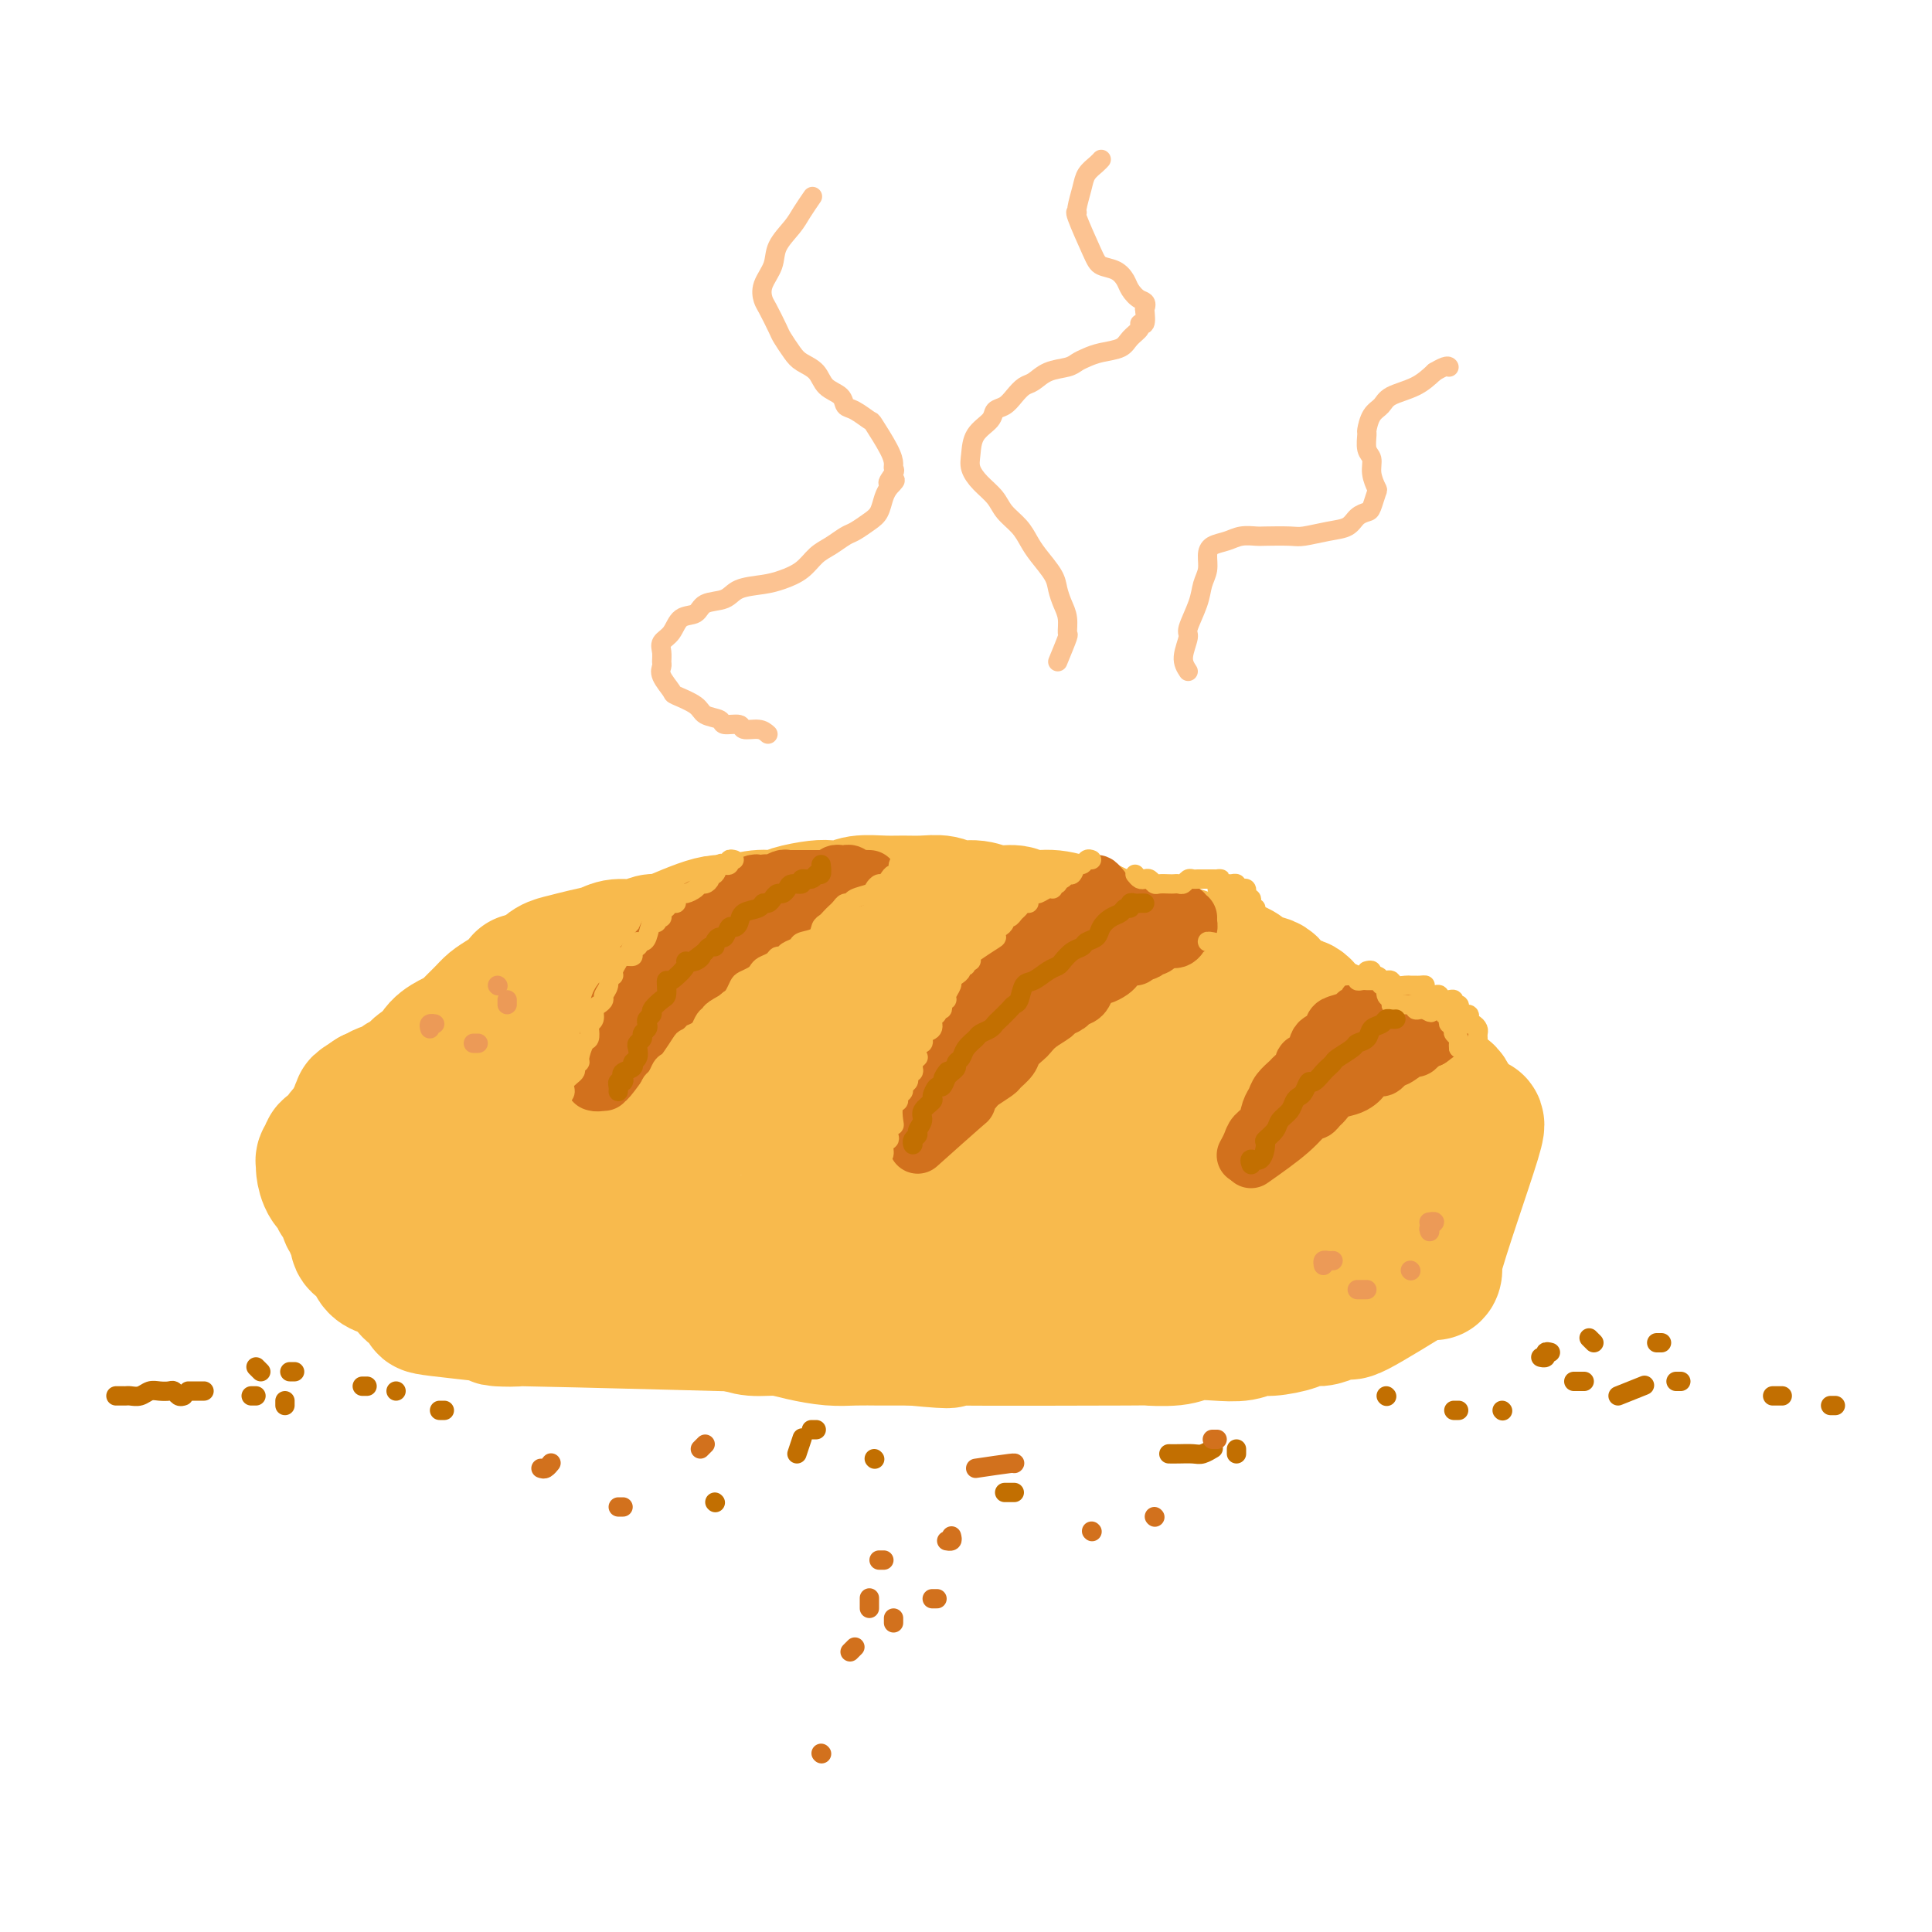 <svg viewBox='0 0 400 400' version='1.1' xmlns='http://www.w3.org/2000/svg' xmlns:xlink='http://www.w3.org/1999/xlink'><g fill='none' stroke='rgb(248,186,77)' stroke-width='28' stroke-linecap='round' stroke-linejoin='round'><path d='M300,228c0.082,-0.301 0.164,-0.602 0,-1c-0.164,-0.398 -0.573,-0.894 -1,-1c-0.427,-0.106 -0.874,0.179 -1,0c-0.126,-0.179 0.067,-0.821 0,-1c-0.067,-0.179 -0.393,0.106 -1,0c-0.607,-0.106 -1.496,-0.603 -2,-1c-0.504,-0.397 -0.625,-0.696 -1,-1c-0.375,-0.304 -1.006,-0.614 -2,-1c-0.994,-0.386 -2.351,-0.848 -3,-1c-0.649,-0.152 -0.589,0.006 -1,0c-0.411,-0.006 -1.292,-0.176 -2,-1c-0.708,-0.824 -1.244,-2.303 -2,-3c-0.756,-0.697 -1.733,-0.611 -3,-1c-1.267,-0.389 -2.822,-1.254 -4,-2c-1.178,-0.746 -1.977,-1.374 -3,-2c-1.023,-0.626 -2.269,-1.252 -3,-2c-0.731,-0.748 -0.948,-1.619 -2,-2c-1.052,-0.381 -2.940,-0.273 -4,-1c-1.060,-0.727 -1.292,-2.289 -2,-3c-0.708,-0.711 -1.894,-0.572 -3,-1c-1.106,-0.428 -2.134,-1.424 -3,-2c-0.866,-0.576 -1.572,-0.732 -3,-1c-1.428,-0.268 -3.579,-0.649 -5,-1c-1.421,-0.351 -2.113,-0.673 -3,-1c-0.887,-0.327 -1.968,-0.661 -3,-1c-1.032,-0.339 -2.014,-0.685 -3,-1c-0.986,-0.315 -1.976,-0.600 -3,-1c-1.024,-0.400 -2.083,-0.915 -3,-1c-0.917,-0.085 -1.690,0.262 -3,0c-1.310,-0.262 -3.155,-1.131 -5,-2'/><path d='M226,192c-5.531,-1.553 -3.858,-0.937 -4,-1c-0.142,-0.063 -2.098,-0.806 -4,-1c-1.902,-0.194 -3.748,0.159 -5,0c-1.252,-0.159 -1.909,-0.831 -3,-1c-1.091,-0.169 -2.616,0.165 -4,0c-1.384,-0.165 -2.628,-0.829 -4,-1c-1.372,-0.171 -2.872,0.151 -4,0c-1.128,-0.151 -1.884,-0.773 -3,-1c-1.116,-0.227 -2.591,-0.057 -4,0c-1.409,0.057 -2.751,0.001 -4,0c-1.249,-0.001 -2.404,0.051 -4,0c-1.596,-0.051 -3.631,-0.207 -5,0c-1.369,0.207 -2.070,0.778 -3,1c-0.930,0.222 -2.088,0.097 -3,0c-0.912,-0.097 -1.578,-0.166 -3,0c-1.422,0.166 -3.601,0.566 -5,1c-1.399,0.434 -2.018,0.903 -3,1c-0.982,0.097 -2.328,-0.178 -4,0c-1.672,0.178 -3.669,0.808 -5,1c-1.331,0.192 -1.994,-0.055 -3,0c-1.006,0.055 -2.354,0.411 -4,1c-1.646,0.589 -3.589,1.411 -5,2c-1.411,0.589 -2.292,0.945 -3,1c-0.708,0.055 -1.245,-0.193 -2,0c-0.755,0.193 -1.728,0.825 -3,1c-1.272,0.175 -2.844,-0.109 -4,0c-1.156,0.109 -1.895,0.609 -3,1c-1.105,0.391 -2.574,0.672 -4,1c-1.426,0.328 -2.807,0.704 -4,1c-1.193,0.296 -2.198,0.513 -3,1c-0.802,0.487 -1.401,1.243 -2,2'/><path d='M112,202c-6.204,1.773 -3.214,0.706 -3,1c0.214,0.294 -2.348,1.949 -4,3c-1.652,1.051 -2.395,1.500 -3,2c-0.605,0.500 -1.072,1.053 -2,2c-0.928,0.947 -2.317,2.288 -3,3c-0.683,0.712 -0.659,0.796 -1,1c-0.341,0.204 -1.046,0.530 -2,1c-0.954,0.470 -2.158,1.085 -3,2c-0.842,0.915 -1.323,2.130 -2,3c-0.677,0.870 -1.551,1.396 -2,2c-0.449,0.604 -0.475,1.286 -1,2c-0.525,0.714 -1.550,1.460 -2,2c-0.450,0.540 -0.325,0.875 -1,2c-0.675,1.125 -2.149,3.040 -3,4c-0.851,0.960 -1.078,0.964 -2,2c-0.922,1.036 -2.538,3.103 -3,4c-0.462,0.897 0.230,0.625 0,1c-0.230,0.375 -1.382,1.396 -2,2c-0.618,0.604 -0.701,0.791 -1,1c-0.299,0.209 -0.813,0.438 -1,1c-0.187,0.562 -0.048,1.455 0,2c0.048,0.545 0.006,0.740 0,1c-0.006,0.260 0.025,0.584 0,1c-0.025,0.416 -0.105,0.923 0,1c0.105,0.077 0.396,-0.278 1,0c0.604,0.278 1.523,1.188 2,2c0.477,0.812 0.513,1.526 1,2c0.487,0.474 1.425,0.707 2,1c0.575,0.293 0.788,0.647 1,1'/><path d='M78,254c1.462,1.821 1.616,0.874 2,1c0.384,0.126 0.997,1.326 2,2c1.003,0.674 2.396,0.823 3,1c0.604,0.177 0.418,0.384 1,1c0.582,0.616 1.933,1.642 3,2c1.067,0.358 1.849,0.047 2,0c0.151,-0.047 -0.328,0.169 3,1c3.328,0.831 10.465,2.277 14,3c3.535,0.723 3.469,0.723 4,1c0.531,0.277 1.659,0.829 3,1c1.341,0.171 2.897,-0.041 4,0c1.103,0.041 1.754,0.336 3,1c1.246,0.664 3.086,1.698 4,2c0.914,0.302 0.900,-0.126 2,0c1.100,0.126 3.312,0.807 5,1c1.688,0.193 2.852,-0.102 4,0c1.148,0.102 2.281,0.601 4,1c1.719,0.399 4.026,0.698 6,1c1.974,0.302 3.616,0.606 5,1c1.384,0.394 2.511,0.876 4,1c1.489,0.124 3.340,-0.110 5,0c1.660,0.110 3.129,0.565 5,1c1.871,0.435 4.145,0.848 6,1c1.855,0.152 3.291,0.041 5,0c1.709,-0.041 3.691,-0.011 5,0c1.309,0.011 1.945,0.003 3,0c1.055,-0.003 2.527,-0.002 4,0'/><path d='M189,277c11.055,1.083 7.192,0.291 4,0c-3.192,-0.291 -5.713,-0.082 3,0c8.713,0.082 28.661,0.036 37,0c8.339,-0.036 5.070,-0.061 5,0c-0.070,0.061 3.059,0.209 5,0c1.941,-0.209 2.695,-0.773 4,-1c1.305,-0.227 3.162,-0.116 5,0c1.838,0.116 3.657,0.237 5,0c1.343,-0.237 2.211,-0.834 3,-1c0.789,-0.166 1.498,0.097 3,0c1.502,-0.097 3.798,-0.553 5,-1c1.202,-0.447 1.309,-0.884 2,-1c0.691,-0.116 1.964,0.088 3,0c1.036,-0.088 1.834,-0.467 3,-1c1.166,-0.533 2.698,-1.220 3,-1c0.302,0.220 -0.628,1.349 2,0c2.628,-1.349 8.814,-5.174 15,-9'/><path d='M296,262c2.362,-0.127 -0.232,4.054 1,-1c1.232,-5.054 6.289,-19.343 8,-25c1.711,-5.657 0.077,-2.680 -1,-2c-1.077,0.680 -1.598,-0.935 -2,-2c-0.402,-1.065 -0.685,-1.580 -1,-2c-0.315,-0.420 -0.662,-0.743 -1,-1c-0.338,-0.257 -0.668,-0.446 -1,-1c-0.332,-0.554 -0.666,-1.472 -1,-2c-0.334,-0.528 -0.667,-0.667 -1,-1c-0.333,-0.333 -0.667,-0.859 -1,-1c-0.333,-0.141 -0.667,0.103 -1,0c-0.333,-0.103 -0.667,-0.551 -1,-1'/><path d='M294,223c-1.655,-2.255 -0.291,-1.391 0,-1c0.291,0.391 -0.489,0.311 -1,0c-0.511,-0.311 -0.752,-0.852 -1,-1c-0.248,-0.148 -0.503,0.097 -1,0c-0.497,-0.097 -1.236,-0.535 -2,-1c-0.764,-0.465 -1.554,-0.955 -2,-1c-0.446,-0.045 -0.547,0.357 -1,0c-0.453,-0.357 -1.258,-1.472 -2,-2c-0.742,-0.528 -1.420,-0.470 -2,-1c-0.580,-0.530 -1.061,-1.648 -2,-2c-0.939,-0.352 -2.335,0.060 -3,0c-0.665,-0.060 -0.600,-0.594 -1,-1c-0.400,-0.406 -1.267,-0.686 -2,-1c-0.733,-0.314 -1.333,-0.662 -2,-1c-0.667,-0.338 -1.400,-0.667 -2,-1c-0.600,-0.333 -1.067,-0.670 -2,-1c-0.933,-0.330 -2.333,-0.651 -3,-1c-0.667,-0.349 -0.602,-0.724 -1,-1c-0.398,-0.276 -1.260,-0.451 -2,-1c-0.740,-0.549 -1.357,-1.471 -2,-2c-0.643,-0.529 -1.313,-0.666 -2,-1c-0.687,-0.334 -1.392,-0.864 -2,-1c-0.608,-0.136 -1.118,0.122 -2,0c-0.882,-0.122 -2.134,-0.624 -3,-1c-0.866,-0.376 -1.344,-0.626 -2,-1c-0.656,-0.374 -1.488,-0.871 -2,-1c-0.512,-0.129 -0.704,0.110 -2,0c-1.296,-0.110 -3.695,-0.568 -5,-1c-1.305,-0.432 -1.516,-0.838 -2,-1c-0.484,-0.162 -1.242,-0.081 -2,0'/><path d='M236,197c-3.706,-0.958 -2.970,-0.853 -3,-1c-0.030,-0.147 -0.825,-0.547 -2,-1c-1.175,-0.453 -2.730,-0.958 -4,-1c-1.270,-0.042 -2.256,0.381 -3,0c-0.744,-0.381 -1.247,-1.566 -2,-2c-0.753,-0.434 -1.754,-0.116 -3,0c-1.246,0.116 -2.735,0.031 -4,0c-1.265,-0.031 -2.306,-0.008 -3,0c-0.694,0.008 -1.043,0.002 -2,0c-0.957,-0.002 -2.524,-0.001 -4,0c-1.476,0.001 -2.863,0.001 -4,0c-1.137,-0.001 -2.026,-0.002 -3,0c-0.974,0.002 -2.033,0.008 -3,0c-0.967,-0.008 -1.843,-0.030 -3,0c-1.157,0.030 -2.595,0.113 -4,0c-1.405,-0.113 -2.775,-0.422 -4,0c-1.225,0.422 -2.303,1.576 -3,2c-0.697,0.424 -1.013,0.117 -2,0c-0.987,-0.117 -2.644,-0.046 -4,0c-1.356,0.046 -2.412,0.065 -3,0c-0.588,-0.065 -0.709,-0.215 -2,0c-1.291,0.215 -3.751,0.793 -5,1c-1.249,0.207 -1.286,0.042 -2,0c-0.714,-0.042 -2.105,0.040 -3,0c-0.895,-0.040 -1.295,-0.203 -2,0c-0.705,0.203 -1.716,0.772 -3,1c-1.284,0.228 -2.841,0.113 -4,0c-1.159,-0.113 -1.919,-0.226 -3,0c-1.081,0.226 -2.483,0.792 -3,1c-0.517,0.208 -0.148,0.060 -1,0c-0.852,-0.060 -2.926,-0.030 -5,0'/><path d='M140,197c-13.983,1.222 -7.941,1.777 -6,2c1.941,0.223 -0.218,0.115 -1,0c-0.782,-0.115 -0.187,-0.238 -1,0c-0.813,0.238 -3.036,0.838 -4,1c-0.964,0.162 -0.671,-0.112 -1,0c-0.329,0.112 -1.282,0.611 -2,1c-0.718,0.389 -1.202,0.667 -2,1c-0.798,0.333 -1.909,0.719 -3,1c-1.091,0.281 -2.163,0.456 -3,1c-0.837,0.544 -1.439,1.455 -2,2c-0.561,0.545 -1.080,0.723 -2,1c-0.920,0.277 -2.239,0.651 -3,1c-0.761,0.349 -0.962,0.671 -2,1c-1.038,0.329 -2.913,0.666 -4,1c-1.087,0.334 -1.387,0.666 -2,1c-0.613,0.334 -1.538,0.670 -2,1c-0.462,0.330 -0.462,0.656 -1,1c-0.538,0.344 -1.614,0.708 -2,1c-0.386,0.292 -0.082,0.512 -1,1c-0.918,0.488 -3.058,1.244 -4,2c-0.942,0.756 -0.685,1.512 -1,2c-0.315,0.488 -1.202,0.708 -2,1c-0.798,0.292 -1.507,0.656 -2,1c-0.493,0.344 -0.770,0.669 -1,1c-0.230,0.331 -0.415,0.667 -1,1c-0.585,0.333 -1.571,0.664 -2,1c-0.429,0.336 -0.301,0.678 -1,1c-0.699,0.322 -2.227,0.625 -3,1c-0.773,0.375 -0.792,0.821 -1,1c-0.208,0.179 -0.604,0.089 -1,0'/><path d='M77,227c-4.355,2.800 -1.744,1.299 -1,1c0.744,-0.299 -0.379,0.602 -1,1c-0.621,0.398 -0.740,0.292 -1,1c-0.260,0.708 -0.660,2.231 -1,3c-0.340,0.769 -0.621,0.783 -1,1c-0.379,0.217 -0.857,0.635 -1,1c-0.143,0.365 0.049,0.675 0,1c-0.049,0.325 -0.339,0.665 -1,1c-0.661,0.335 -1.694,0.665 -2,1c-0.306,0.335 0.116,0.674 0,1c-0.116,0.326 -0.769,0.640 -1,1c-0.231,0.360 -0.038,0.765 0,1c0.038,0.235 -0.078,0.301 0,1c0.078,0.699 0.350,2.033 1,3c0.650,0.967 1.677,1.569 2,2c0.323,0.431 -0.058,0.693 0,1c0.058,0.307 0.556,0.660 1,1c0.444,0.340 0.836,0.669 1,1c0.164,0.331 0.100,0.665 0,1c-0.100,0.335 -0.238,0.671 0,1c0.238,0.329 0.851,0.651 1,1c0.149,0.349 -0.167,0.724 0,1c0.167,0.276 0.819,0.454 1,1c0.181,0.546 -0.107,1.459 0,2c0.107,0.541 0.609,0.708 1,1c0.391,0.292 0.671,0.708 1,1c0.329,0.292 0.707,0.459 1,1c0.293,0.541 0.501,1.454 1,2c0.499,0.546 1.288,0.724 2,1c0.712,0.276 1.346,0.650 2,1c0.654,0.350 1.327,0.675 2,1'/><path d='M84,265c1.699,1.661 0.947,1.812 1,2c0.053,0.188 0.912,0.413 2,1c1.088,0.587 2.405,1.536 2,2c-0.405,0.464 -2.531,0.444 2,1c4.531,0.556 15.720,1.688 16,2c0.280,0.312 -10.349,-0.197 1,0c11.349,0.197 44.674,1.098 78,2'/><path d='M186,275c14.128,0.308 9.947,0.079 9,0c-0.947,-0.079 1.341,-0.007 3,0c1.659,0.007 2.688,-0.051 4,0c1.312,0.051 2.907,0.211 5,0c2.093,-0.211 4.686,-0.791 6,-1c1.314,-0.209 1.351,-0.046 2,0c0.649,0.046 1.910,-0.025 3,0c1.090,0.025 2.009,0.146 3,0c0.991,-0.146 2.053,-0.558 3,-1c0.947,-0.442 1.778,-0.914 3,-1c1.222,-0.086 2.833,0.212 4,0c1.167,-0.212 1.888,-0.935 3,-1c1.112,-0.065 2.613,0.529 4,0c1.387,-0.529 2.659,-2.180 4,-3c1.341,-0.820 2.751,-0.807 4,-1c1.249,-0.193 2.336,-0.590 3,-1c0.664,-0.410 0.904,-0.831 1,-1c0.096,-0.169 0.048,-0.084 0,0'/><path d='M285,245c-0.206,-0.766 -0.411,-1.533 -1,-2c-0.589,-0.467 -1.561,-0.635 -3,-1c-1.439,-0.365 -3.345,-0.927 -5,-1c-1.655,-0.073 -3.058,0.342 -5,0c-1.942,-0.342 -4.424,-1.441 -7,-2c-2.576,-0.559 -5.245,-0.578 -8,-1c-2.755,-0.422 -5.595,-1.247 -9,-2c-3.405,-0.753 -7.376,-1.435 -11,-2c-3.624,-0.565 -6.902,-1.014 -11,-2c-4.098,-0.986 -9.018,-2.509 -14,-3c-4.982,-0.491 -10.027,0.050 -14,0c-3.973,-0.050 -6.874,-0.691 -11,-1c-4.126,-0.309 -9.475,-0.287 -14,0c-4.525,0.287 -8.224,0.837 -12,1c-3.776,0.163 -7.629,-0.062 -10,0c-2.371,0.062 -3.258,0.409 -5,1c-1.742,0.591 -4.337,1.424 -6,2c-1.663,0.576 -2.394,0.894 -3,1c-0.606,0.106 -1.087,-0.002 -1,0c0.087,0.002 0.744,0.113 1,0c0.256,-0.113 0.113,-0.451 2,-1c1.887,-0.549 5.805,-1.309 10,-2c4.195,-0.691 8.666,-1.313 14,-2c5.334,-0.687 11.530,-1.438 18,-2c6.470,-0.562 13.213,-0.935 19,-1c5.787,-0.065 10.617,0.179 16,0c5.383,-0.179 11.319,-0.780 15,-1c3.681,-0.220 5.106,-0.059 7,0c1.894,0.059 4.255,0.017 6,0c1.745,-0.017 2.872,-0.008 4,0'/><path d='M247,224c10.971,-0.306 4.897,-0.071 3,0c-1.897,0.071 0.382,-0.024 2,0c1.618,0.024 2.575,0.166 3,0c0.425,-0.166 0.317,-0.639 0,-1c-0.317,-0.361 -0.842,-0.610 -3,-1c-2.158,-0.390 -5.948,-0.919 -6,-1c-0.052,-0.081 3.636,0.288 -4,0c-7.636,-0.288 -26.594,-1.231 -44,-2c-17.406,-0.769 -33.259,-1.362 -50,2c-16.741,3.362 -34.371,10.681 -52,18'/><path d='M96,239c-7.875,3.023 -1.563,1.579 1,1c2.563,-0.579 1.378,-0.294 1,0c-0.378,0.294 0.052,0.599 0,1c-0.052,0.401 -0.586,0.900 -1,1c-0.414,0.100 -0.707,-0.199 -1,0c-0.293,0.199 -0.586,0.894 -1,1c-0.414,0.106 -0.951,-0.379 -1,0c-0.049,0.379 0.389,1.622 0,2c-0.389,0.378 -1.604,-0.109 -2,0c-0.396,0.109 0.026,0.814 0,1c-0.026,0.186 -0.499,-0.147 -1,0c-0.501,0.147 -1.030,0.776 -1,1c0.030,0.224 0.617,0.045 1,0c0.383,-0.045 0.561,0.043 1,0c0.439,-0.043 1.139,-0.219 2,0c0.861,0.219 1.883,0.831 3,1c1.117,0.169 2.331,-0.107 4,0c1.669,0.107 3.794,0.597 6,1c2.206,0.403 4.492,0.719 6,1c1.508,0.281 2.238,0.527 4,1c1.762,0.473 4.557,1.172 7,2c2.443,0.828 4.533,1.784 7,2c2.467,0.216 5.310,-0.307 8,0c2.690,0.307 5.226,1.443 8,2c2.774,0.557 5.785,0.535 9,0c3.215,-0.535 6.633,-1.581 9,-2c2.367,-0.419 3.684,-0.209 5,0'/><path d='M170,255c5.727,0.111 8.545,1.390 10,2c1.455,0.610 1.547,0.552 3,0c1.453,-0.552 4.268,-1.598 7,-2c2.732,-0.402 5.383,-0.161 8,0c2.617,0.161 5.201,0.240 7,0c1.799,-0.240 2.812,-0.800 4,-1c1.188,-0.200 2.552,-0.039 5,0c2.448,0.039 5.980,-0.042 8,0c2.020,0.042 2.526,0.207 4,0c1.474,-0.207 3.914,-0.788 5,-1c1.086,-0.212 0.816,-0.057 2,0c1.184,0.057 3.822,0.015 5,0c1.178,-0.015 0.897,-0.003 2,0c1.103,0.003 3.592,-0.003 5,0c1.408,0.003 1.735,0.015 2,0c0.265,-0.015 0.466,-0.057 1,0c0.534,0.057 1.400,0.211 2,0c0.600,-0.211 0.934,-0.789 2,-1c1.066,-0.211 2.863,-0.056 4,0c1.137,0.056 1.614,0.011 2,0c0.386,-0.011 0.681,0.011 1,0c0.319,-0.011 0.663,-0.054 1,0c0.337,0.054 0.668,0.207 1,0c0.332,-0.207 0.666,-0.773 1,-1c0.334,-0.227 0.667,-0.113 1,0'/><path d='M263,251c12.422,-0.701 3.478,0.545 0,1c-3.478,0.455 -1.489,0.118 -1,0c0.489,-0.118 -0.520,-0.017 -1,0c-0.480,0.017 -0.429,-0.051 -1,0c-0.571,0.051 -1.762,0.222 -3,0c-1.238,-0.222 -2.524,-0.836 -5,-1c-2.476,-0.164 -6.144,0.123 -9,0c-2.856,-0.123 -4.900,-0.656 -8,-1c-3.100,-0.344 -7.257,-0.499 -11,-1c-3.743,-0.501 -7.071,-1.350 -10,-2c-2.929,-0.650 -5.459,-1.102 -8,-2c-2.541,-0.898 -5.091,-2.241 -7,-3c-1.909,-0.759 -3.175,-0.935 -5,-1c-1.825,-0.065 -4.209,-0.020 -6,0c-1.791,0.020 -2.989,0.017 -5,0c-2.011,-0.017 -4.836,-0.046 -7,0c-2.164,0.046 -3.668,0.167 -5,0c-1.332,-0.167 -2.491,-0.622 -3,-1c-0.509,-0.378 -0.368,-0.679 0,-1c0.368,-0.321 0.962,-0.663 2,-1c1.038,-0.337 2.519,-0.668 4,-1'/><path d='M174,237c2.322,-0.461 5.128,-0.114 8,0c2.872,0.114 5.809,-0.007 8,0c2.191,0.007 3.634,0.141 6,0c2.366,-0.141 5.653,-0.559 7,-1c1.347,-0.441 0.753,-0.906 0,-1c-0.753,-0.094 -1.665,0.184 -3,0c-1.335,-0.184 -3.094,-0.831 -5,-1c-1.906,-0.169 -3.960,0.141 -6,0c-2.040,-0.141 -4.066,-0.731 -5,-1c-0.934,-0.269 -0.776,-0.216 -1,0c-0.224,0.216 -0.830,0.597 0,1c0.830,0.403 3.094,0.830 4,1c0.906,0.170 0.453,0.085 0,0'/></g>
<g fill='none' stroke='rgb(210,113,29)' stroke-width='12' stroke-linecap='round' stroke-linejoin='round'><path d='M157,183c-0.220,-0.111 -0.440,-0.222 -1,0c-0.560,0.222 -1.460,0.777 -2,1c-0.540,0.223 -0.721,0.115 -1,0c-0.279,-0.115 -0.656,-0.238 -1,0c-0.344,0.238 -0.655,0.838 -1,1c-0.345,0.162 -0.723,-0.115 -1,0c-0.277,0.115 -0.453,0.621 -1,1c-0.547,0.379 -1.464,0.630 -2,1c-0.536,0.370 -0.692,0.857 -1,1c-0.308,0.143 -0.770,-0.060 -1,0c-0.230,0.060 -0.229,0.383 -1,1c-0.771,0.617 -2.315,1.528 -3,2c-0.685,0.472 -0.511,0.507 -1,1c-0.489,0.493 -1.640,1.446 -2,2c-0.360,0.554 0.072,0.711 0,1c-0.072,0.289 -0.649,0.712 -1,1c-0.351,0.288 -0.477,0.442 -1,1c-0.523,0.558 -1.445,1.519 -2,2c-0.555,0.481 -0.744,0.481 -1,1c-0.256,0.519 -0.580,1.557 -1,2c-0.420,0.443 -0.935,0.293 -1,1c-0.065,0.707 0.320,2.272 0,3c-0.320,0.728 -1.343,0.618 -2,1c-0.657,0.382 -0.946,1.257 -1,2c-0.054,0.743 0.127,1.355 0,2c-0.127,0.645 -0.564,1.322 -1,2'/><path d='M127,213c-2.096,3.504 -0.338,1.264 0,1c0.338,-0.264 -0.746,1.450 -1,2c-0.254,0.550 0.320,-0.063 0,1c-0.320,1.063 -1.536,3.801 -2,5c-0.464,1.199 -0.176,0.857 0,1c0.176,0.143 0.240,0.769 0,1c-0.240,0.231 -0.783,0.066 -1,0c-0.217,-0.066 -0.109,-0.033 0,0'/><path d='M125,224c0.060,-0.669 0.120,-1.339 0,-1c-0.120,0.339 -0.422,1.685 1,0c1.422,-1.685 4.566,-6.402 6,-8c1.434,-1.598 1.157,-0.076 1,0c-0.157,0.076 -0.193,-1.293 0,-2c0.193,-0.707 0.614,-0.753 1,-1c0.386,-0.247 0.737,-0.694 1,-1c0.263,-0.306 0.437,-0.471 1,-1c0.563,-0.529 1.516,-1.423 2,-2c0.484,-0.577 0.501,-0.837 1,-1c0.499,-0.163 1.481,-0.229 2,-1c0.519,-0.771 0.577,-2.248 1,-3c0.423,-0.752 1.212,-0.779 2,-1c0.788,-0.221 1.577,-0.637 2,-1c0.423,-0.363 0.481,-0.674 1,-1c0.519,-0.326 1.499,-0.666 2,-1c0.501,-0.334 0.522,-0.663 1,-1c0.478,-0.337 1.413,-0.681 2,-1c0.587,-0.319 0.826,-0.614 1,-1c0.174,-0.386 0.283,-0.863 1,-1c0.717,-0.137 2.041,0.065 3,0c0.959,-0.065 1.552,-0.396 2,-1c0.448,-0.604 0.750,-1.482 1,-2c0.250,-0.518 0.449,-0.675 1,-1c0.551,-0.325 1.456,-0.818 2,-1c0.544,-0.182 0.727,-0.052 1,0c0.273,0.052 0.637,0.026 1,0'/><path d='M165,190c3.675,-2.172 1.364,-1.102 1,-1c-0.364,0.102 1.219,-0.765 2,-1c0.781,-0.235 0.758,0.161 1,0c0.242,-0.161 0.748,-0.879 1,-1c0.252,-0.121 0.249,0.356 1,0c0.751,-0.356 2.258,-1.545 3,-2c0.742,-0.455 0.721,-0.174 1,0c0.279,0.174 0.858,0.243 1,0c0.142,-0.243 -0.154,-0.796 0,-1c0.154,-0.204 0.758,-0.058 1,0c0.242,0.058 0.121,0.029 0,0'/><path d='M180,182c-0.756,-0.030 -1.512,-0.060 -2,0c-0.488,0.060 -0.708,0.211 -1,0c-0.292,-0.211 -0.656,-0.785 -1,-1c-0.344,-0.215 -0.670,-0.072 -1,0c-0.330,0.072 -0.666,0.072 -1,0c-0.334,-0.072 -0.667,-0.215 -1,0c-0.333,0.215 -0.666,0.790 -1,1c-0.334,0.210 -0.671,0.056 -1,0c-0.329,-0.056 -0.652,-0.015 -1,0c-0.348,0.015 -0.723,0.004 -1,0c-0.277,-0.004 -0.456,-0.001 -1,0c-0.544,0.001 -1.454,-0.001 -2,0c-0.546,0.001 -0.727,0.004 -1,0c-0.273,-0.004 -0.636,-0.015 -1,0c-0.364,0.015 -0.727,0.056 -1,0c-0.273,-0.056 -0.455,-0.207 -1,0c-0.545,0.207 -1.454,0.774 -2,1c-0.546,0.226 -0.728,0.113 -1,0c-0.272,-0.113 -0.634,-0.226 -1,0c-0.366,0.226 -0.737,0.793 -1,1c-0.263,0.207 -0.417,0.056 -1,0c-0.583,-0.056 -1.595,-0.016 -2,0c-0.405,0.016 -0.202,0.008 0,0'/><path d='M228,184c-0.446,-0.534 -0.892,-1.068 -1,-1c-0.108,0.068 0.123,0.738 0,1c-0.123,0.262 -0.600,0.115 -1,0c-0.400,-0.115 -0.723,-0.199 -1,0c-0.277,0.199 -0.510,0.683 -1,1c-0.490,0.317 -1.238,0.469 -2,1c-0.762,0.531 -1.537,1.442 -2,2c-0.463,0.558 -0.614,0.764 -1,1c-0.386,0.236 -1.007,0.501 -2,1c-0.993,0.499 -2.359,1.232 -3,2c-0.641,0.768 -0.557,1.570 -1,2c-0.443,0.430 -1.415,0.486 -2,1c-0.585,0.514 -0.785,1.485 -1,2c-0.215,0.515 -0.444,0.573 -1,1c-0.556,0.427 -1.439,1.222 -2,2c-0.561,0.778 -0.802,1.538 -1,2c-0.198,0.462 -0.354,0.627 -1,1c-0.646,0.373 -1.781,0.956 -2,1c-0.219,0.044 0.480,-0.450 -1,3c-1.480,3.450 -5.137,10.843 -7,15c-1.863,4.157 -1.931,5.079 -2,6'/><path d='M193,228c-2.615,4.671 -2.151,2.348 -2,2c0.151,-0.348 -0.011,1.278 0,2c0.011,0.722 0.195,0.541 0,1c-0.195,0.459 -0.770,1.560 -1,2c-0.230,0.440 -0.115,0.220 0,0'/><path d='M190,237c3.685,-3.292 7.369,-6.584 9,-8c1.631,-1.416 1.208,-0.956 1,-1c-0.208,-0.044 -0.203,-0.593 0,-1c0.203,-0.407 0.602,-0.671 1,-1c0.398,-0.329 0.793,-0.721 1,-1c0.207,-0.279 0.225,-0.445 1,-1c0.775,-0.555 2.305,-1.501 3,-2c0.695,-0.499 0.553,-0.553 1,-1c0.447,-0.447 1.483,-1.288 2,-2c0.517,-0.712 0.513,-1.294 1,-2c0.487,-0.706 1.463,-1.537 2,-2c0.537,-0.463 0.634,-0.558 1,-1c0.366,-0.442 1.000,-1.232 2,-2c1.000,-0.768 2.366,-1.514 3,-2c0.634,-0.486 0.537,-0.711 1,-1c0.463,-0.289 1.486,-0.640 2,-1c0.514,-0.360 0.519,-0.727 1,-1c0.481,-0.273 1.437,-0.451 2,-1c0.563,-0.549 0.732,-1.471 1,-2c0.268,-0.529 0.635,-0.667 1,-1c0.365,-0.333 0.727,-0.863 1,-1c0.273,-0.137 0.458,0.117 1,0c0.542,-0.117 1.442,-0.605 2,-1c0.558,-0.395 0.775,-0.698 1,-1c0.225,-0.302 0.459,-0.602 1,-1c0.541,-0.398 1.388,-0.895 2,-1c0.612,-0.105 0.990,0.183 1,0c0.010,-0.183 -0.348,-0.836 0,-1c0.348,-0.164 1.403,0.162 2,0c0.597,-0.162 0.738,-0.813 1,-1c0.262,-0.187 0.646,0.089 1,0c0.354,-0.089 0.677,-0.545 1,-1'/><path d='M240,195c4.498,-2.890 3.244,-1.615 3,-1c-0.244,0.615 0.523,0.571 1,0c0.477,-0.571 0.664,-1.668 1,-2c0.336,-0.332 0.821,0.103 1,0c0.179,-0.103 0.051,-0.744 0,-1c-0.051,-0.256 -0.026,-0.128 0,0'/><path d='M246,190c-0.446,0.113 -0.892,0.226 -1,0c-0.108,-0.226 0.121,-0.792 0,-1c-0.121,-0.208 -0.592,-0.060 -1,0c-0.408,0.060 -0.752,0.030 -1,0c-0.248,-0.030 -0.400,-0.060 -1,0c-0.600,0.060 -1.649,0.208 -2,0c-0.351,-0.208 -0.006,-0.774 0,-1c0.006,-0.226 -0.327,-0.113 -1,0c-0.673,0.113 -1.685,0.226 -2,0c-0.315,-0.226 0.067,-0.793 0,-1c-0.067,-0.207 -0.581,-0.055 -1,0c-0.419,0.055 -0.741,0.014 -1,0c-0.259,-0.014 -0.456,-0.001 -1,0c-0.544,0.001 -1.437,-0.010 -2,0c-0.563,0.010 -0.796,0.040 -1,0c-0.204,-0.040 -0.380,-0.151 -1,0c-0.620,0.151 -1.686,0.566 -2,1c-0.314,0.434 0.123,0.889 0,1c-0.123,0.111 -0.807,-0.121 -1,0c-0.193,0.121 0.104,0.596 0,1c-0.104,0.404 -0.609,0.737 -1,1c-0.391,0.263 -0.667,0.455 -1,1c-0.333,0.545 -0.722,1.442 -1,2c-0.278,0.558 -0.446,0.779 -1,1c-0.554,0.221 -1.495,0.444 -2,1c-0.505,0.556 -0.573,1.445 -1,2c-0.427,0.555 -1.214,0.778 -2,1'/><path d='M218,199c-2.126,1.812 -0.940,0.343 -1,0c-0.060,-0.343 -1.364,0.439 -2,1c-0.636,0.561 -0.604,0.899 -1,1c-0.396,0.101 -1.220,-0.036 -2,1c-0.780,1.036 -1.516,3.244 -2,4c-0.484,0.756 -0.717,0.058 -1,0c-0.283,-0.058 -0.615,0.523 -1,1c-0.385,0.477 -0.824,0.851 -1,1c-0.176,0.149 -0.088,0.075 0,0'/><path d='M283,208c0.219,0.333 0.437,0.665 0,1c-0.437,0.335 -1.531,0.671 -2,1c-0.469,0.329 -0.315,0.649 -1,1c-0.685,0.351 -2.210,0.731 -3,1c-0.790,0.269 -0.847,0.425 -1,1c-0.153,0.575 -0.403,1.567 -1,2c-0.597,0.433 -1.540,0.305 -2,1c-0.460,0.695 -0.437,2.213 -1,3c-0.563,0.787 -1.713,0.844 -2,1c-0.287,0.156 0.288,0.412 0,1c-0.288,0.588 -1.439,1.507 -2,2c-0.561,0.493 -0.530,0.558 -1,1c-0.470,0.442 -1.439,1.259 -2,2c-0.561,0.741 -0.713,1.405 -1,2c-0.287,0.595 -0.707,1.119 -1,2c-0.293,0.881 -0.457,2.117 -1,3c-0.543,0.883 -1.465,1.412 -2,2c-0.535,0.588 -0.682,1.235 -1,2c-0.318,0.765 -0.805,1.647 -1,2c-0.195,0.353 -0.097,0.176 0,0'/><path d='M259,240c2.952,-2.076 5.904,-4.152 8,-6c2.096,-1.848 3.337,-3.469 4,-4c0.663,-0.531 0.747,0.026 1,0c0.253,-0.026 0.673,-0.637 1,-1c0.327,-0.363 0.560,-0.479 1,-1c0.440,-0.521 1.087,-1.449 2,-2c0.913,-0.551 2.094,-0.726 3,-1c0.906,-0.274 1.538,-0.647 2,-1c0.462,-0.353 0.754,-0.686 1,-1c0.246,-0.314 0.448,-0.610 1,-1c0.552,-0.390 1.455,-0.873 2,-1c0.545,-0.127 0.731,0.102 1,0c0.269,-0.102 0.621,-0.534 1,-1c0.379,-0.466 0.784,-0.965 1,-1c0.216,-0.035 0.243,0.393 1,0c0.757,-0.393 2.244,-1.608 3,-2c0.756,-0.392 0.780,0.039 1,0c0.220,-0.039 0.636,-0.549 1,-1c0.364,-0.451 0.675,-0.843 1,-1c0.325,-0.157 0.662,-0.078 1,0'/><path d='M296,215c5.756,-4.111 1.644,-1.889 0,-1c-1.644,0.889 -0.822,0.444 0,0'/><path d='M295,213c-0.446,0.121 -0.892,0.243 -1,0c-0.108,-0.243 0.123,-0.849 0,-1c-0.123,-0.151 -0.599,0.153 -1,0c-0.401,-0.153 -0.727,-0.763 -1,-1c-0.273,-0.237 -0.494,-0.101 -1,0c-0.506,0.101 -1.299,0.167 -2,0c-0.701,-0.167 -1.312,-0.567 -2,-1c-0.688,-0.433 -1.452,-0.900 -2,-1c-0.548,-0.100 -0.878,0.165 -1,0c-0.122,-0.165 -0.035,-0.762 0,-1c0.035,-0.238 0.017,-0.119 0,0'/></g>
<g fill='none' stroke='rgb(248,186,77)' stroke-width='4' stroke-linecap='round' stroke-linejoin='round'><path d='M226,178c-0.333,-0.130 -0.667,-0.260 -1,0c-0.333,0.260 -0.666,0.911 -1,1c-0.334,0.089 -0.668,-0.384 -1,0c-0.332,0.384 -0.662,1.624 -1,2c-0.338,0.376 -0.683,-0.110 -1,0c-0.317,0.110 -0.606,0.818 -1,1c-0.394,0.182 -0.892,-0.163 -1,0c-0.108,0.163 0.174,0.832 0,1c-0.174,0.168 -0.806,-0.166 -1,0c-0.194,0.166 0.049,0.832 0,1c-0.049,0.168 -0.391,-0.161 -1,0c-0.609,0.161 -1.487,0.813 -2,1c-0.513,0.187 -0.662,-0.090 -1,0c-0.338,0.090 -0.864,0.549 -1,1c-0.136,0.451 0.119,0.895 0,1c-0.119,0.105 -0.610,-0.130 -1,0c-0.390,0.130 -0.678,0.626 -1,1c-0.322,0.374 -0.678,0.626 -1,1c-0.322,0.374 -0.611,0.871 -1,1c-0.389,0.129 -0.877,-0.110 -1,0c-0.123,0.110 0.121,0.568 0,1c-0.121,0.432 -0.606,0.838 -1,1c-0.394,0.162 -0.697,0.081 -1,0'/><path d='M206,192c-3.077,2.588 -0.771,2.056 0,2c0.771,-0.056 0.006,0.362 -1,1c-1.006,0.638 -2.255,1.495 -3,2c-0.745,0.505 -0.988,0.656 -1,1c-0.012,0.344 0.208,0.880 0,1c-0.208,0.120 -0.843,-0.175 -1,0c-0.157,0.175 0.164,0.821 0,1c-0.164,0.179 -0.813,-0.108 -1,0c-0.187,0.108 0.090,0.610 0,1c-0.090,0.390 -0.545,0.669 -1,1c-0.455,0.331 -0.910,0.715 -1,1c-0.090,0.285 0.186,0.471 0,1c-0.186,0.529 -0.833,1.400 -1,2c-0.167,0.600 0.147,0.931 0,1c-0.147,0.069 -0.756,-0.122 -1,0c-0.244,0.122 -0.122,0.556 0,1c0.122,0.444 0.245,0.896 0,1c-0.245,0.104 -0.858,-0.141 -1,0c-0.142,0.141 0.186,0.667 0,1c-0.186,0.333 -0.886,0.471 -1,1c-0.114,0.529 0.358,1.447 0,2c-0.358,0.553 -1.546,0.739 -2,1c-0.454,0.261 -0.173,0.596 0,1c0.173,0.404 0.239,0.878 0,1c-0.239,0.122 -0.783,-0.108 -1,0c-0.217,0.108 -0.109,0.554 0,1'/><path d='M190,217c-2.416,4.271 -0.455,2.450 0,2c0.455,-0.450 -0.596,0.471 -1,1c-0.404,0.529 -0.160,0.667 0,1c0.160,0.333 0.235,0.863 0,1c-0.235,0.137 -0.780,-0.118 -1,0c-0.220,0.118 -0.116,0.609 0,1c0.116,0.391 0.242,0.683 0,1c-0.242,0.317 -0.853,0.660 -1,1c-0.147,0.340 0.171,0.676 0,1c-0.171,0.324 -0.829,0.637 -1,1c-0.171,0.363 0.147,0.775 0,1c-0.147,0.225 -0.758,0.263 -1,1c-0.242,0.737 -0.116,2.173 0,3c0.116,0.827 0.223,1.047 0,1c-0.223,-0.047 -0.777,-0.360 -1,0c-0.223,0.360 -0.116,1.392 0,2c0.116,0.608 0.241,0.792 0,1c-0.241,0.208 -0.848,0.440 -1,1c-0.152,0.560 0.151,1.449 0,2c-0.151,0.551 -0.758,0.763 -1,1c-0.242,0.237 -0.120,0.497 0,1c0.120,0.503 0.238,1.248 0,2c-0.238,0.752 -0.833,1.510 -1,2c-0.167,0.490 0.095,0.711 0,1c-0.095,0.289 -0.548,0.644 -1,1'/><path d='M180,247c-1.556,4.889 -0.444,2.111 0,1c0.444,-1.111 0.222,-0.556 0,0'/><path d='M152,178c-0.446,-0.109 -0.893,-0.218 -1,0c-0.107,0.218 0.125,0.761 0,1c-0.125,0.239 -0.607,0.172 -1,0c-0.393,-0.172 -0.697,-0.448 -1,0c-0.303,0.448 -0.606,1.622 -1,2c-0.394,0.378 -0.878,-0.040 -1,0c-0.122,0.040 0.118,0.536 0,1c-0.118,0.464 -0.595,0.894 -1,1c-0.405,0.106 -0.740,-0.112 -1,0c-0.260,0.112 -0.447,0.556 -1,1c-0.553,0.444 -1.472,0.889 -2,1c-0.528,0.111 -0.666,-0.111 -1,0c-0.334,0.111 -0.864,0.554 -1,1c-0.136,0.446 0.122,0.894 0,1c-0.122,0.106 -0.625,-0.131 -1,0c-0.375,0.131 -0.621,0.628 -1,1c-0.379,0.372 -0.889,0.619 -1,1c-0.111,0.381 0.178,0.897 0,1c-0.178,0.103 -0.821,-0.207 -1,0c-0.179,0.207 0.107,0.931 0,1c-0.107,0.069 -0.606,-0.518 -1,0c-0.394,0.518 -0.683,2.139 -1,3c-0.317,0.861 -0.662,0.960 -1,1c-0.338,0.040 -0.669,0.020 -1,0'/><path d='M132,195c-3.025,2.813 -0.589,1.344 0,1c0.589,-0.344 -0.669,0.436 -1,1c-0.331,0.564 0.266,0.912 0,1c-0.266,0.088 -1.396,-0.083 -2,0c-0.604,0.083 -0.683,0.420 -1,1c-0.317,0.580 -0.874,1.402 -1,2c-0.126,0.598 0.177,0.972 0,1c-0.177,0.028 -0.835,-0.291 -1,0c-0.165,0.291 0.162,1.190 0,2c-0.162,0.810 -0.813,1.530 -1,2c-0.187,0.470 0.090,0.689 0,1c-0.090,0.311 -0.546,0.712 -1,1c-0.454,0.288 -0.906,0.463 -1,1c-0.094,0.537 0.168,1.437 0,2c-0.168,0.563 -0.767,0.788 -1,1c-0.233,0.212 -0.100,0.410 0,1c0.100,0.590 0.166,1.573 0,2c-0.166,0.427 -0.564,0.299 -1,1c-0.436,0.701 -0.909,2.232 -1,3c-0.091,0.768 0.201,0.773 0,1c-0.201,0.227 -0.894,0.678 -1,1c-0.106,0.322 0.374,0.516 0,1c-0.374,0.484 -1.602,1.257 -2,2c-0.398,0.743 0.033,1.456 0,2c-0.033,0.544 -0.531,0.920 -1,2c-0.469,1.080 -0.910,2.864 -1,4c-0.090,1.136 0.172,1.624 0,2c-0.172,0.376 -0.777,0.640 -1,1c-0.223,0.360 -0.064,0.817 0,1c0.064,0.183 0.032,0.091 0,0'/><path d='M188,179c-0.303,0.062 -0.606,0.125 -1,0c-0.394,-0.125 -0.879,-0.436 -1,0c-0.121,0.436 0.122,1.619 0,2c-0.122,0.381 -0.611,-0.038 -1,0c-0.389,0.038 -0.680,0.535 -1,1c-0.320,0.465 -0.671,0.898 -1,1c-0.329,0.102 -0.637,-0.126 -1,0c-0.363,0.126 -0.780,0.607 -1,1c-0.220,0.393 -0.244,0.697 -1,1c-0.756,0.303 -2.244,0.606 -3,1c-0.756,0.394 -0.780,0.879 -1,1c-0.220,0.121 -0.636,-0.122 -1,0c-0.364,0.122 -0.675,0.609 -1,1c-0.325,0.391 -0.662,0.686 -1,1c-0.338,0.314 -0.676,0.647 -1,1c-0.324,0.353 -0.635,0.724 -1,1c-0.365,0.276 -0.784,0.455 -1,1c-0.216,0.545 -0.229,1.457 -1,2c-0.771,0.543 -2.301,0.719 -3,1c-0.699,0.281 -0.568,0.667 -1,1c-0.432,0.333 -1.429,0.614 -2,1c-0.571,0.386 -0.717,0.877 -1,1c-0.283,0.123 -0.705,-0.122 -1,0c-0.295,0.122 -0.464,0.610 -1,1c-0.536,0.390 -1.439,0.681 -2,1c-0.561,0.319 -0.780,0.667 -1,1c-0.220,0.333 -0.440,0.653 -1,1c-0.560,0.347 -1.459,0.722 -2,1c-0.541,0.278 -0.722,0.459 -1,1c-0.278,0.541 -0.651,1.440 -1,2c-0.349,0.560 -0.675,0.780 -1,1'/><path d='M151,207c-5.842,4.511 -1.947,1.790 -1,1c0.947,-0.790 -1.055,0.351 -2,1c-0.945,0.649 -0.835,0.804 -1,1c-0.165,0.196 -0.607,0.432 -1,1c-0.393,0.568 -0.739,1.469 -1,2c-0.261,0.531 -0.437,0.692 -1,1c-0.563,0.308 -1.513,0.764 -2,1c-0.487,0.236 -0.512,0.252 -1,1c-0.488,0.748 -1.440,2.227 -2,3c-0.560,0.773 -0.727,0.841 -1,1c-0.273,0.159 -0.651,0.411 -1,1c-0.349,0.589 -0.671,1.516 -1,2c-0.329,0.484 -0.667,0.525 -1,1c-0.333,0.475 -0.662,1.384 -1,2c-0.338,0.616 -0.687,0.939 -1,2c-0.313,1.061 -0.592,2.859 -1,4c-0.408,1.141 -0.944,1.625 -1,2c-0.056,0.375 0.370,0.639 0,1c-0.370,0.361 -1.534,0.817 -2,1c-0.466,0.183 -0.233,0.091 0,0'/><path d='M173,194c-0.094,-0.869 -0.187,-1.737 0,-2c0.187,-0.263 0.655,0.080 1,0c0.345,-0.080 0.568,-0.583 1,-1c0.432,-0.417 1.071,-0.746 2,-1c0.929,-0.254 2.146,-0.431 3,-1c0.854,-0.569 1.346,-1.529 2,-2c0.654,-0.471 1.471,-0.455 2,-1c0.529,-0.545 0.771,-1.653 1,-2c0.229,-0.347 0.444,0.067 1,0c0.556,-0.067 1.454,-0.613 2,-1c0.546,-0.387 0.742,-0.613 1,-1c0.258,-0.387 0.580,-0.934 1,-1c0.420,-0.066 0.940,0.348 1,0c0.060,-0.348 -0.339,-1.459 0,-2c0.339,-0.541 1.416,-0.511 2,0c0.584,0.511 0.676,1.504 0,2c-0.676,0.496 -2.118,0.496 -3,1c-0.882,0.504 -1.203,1.513 -2,2c-0.797,0.487 -2.071,0.452 -3,1c-0.929,0.548 -1.513,1.677 -2,2c-0.487,0.323 -0.876,-0.162 -1,0c-0.124,0.162 0.018,0.971 0,1c-0.018,0.029 -0.197,-0.723 0,-1c0.197,-0.277 0.771,-0.079 1,0c0.229,0.079 0.115,0.040 0,0'/><path d='M235,181c0.333,0.415 0.665,0.829 1,1c0.335,0.171 0.671,0.098 1,0c0.329,-0.098 0.651,-0.222 1,0c0.349,0.222 0.723,0.791 1,1c0.277,0.209 0.455,0.057 1,0c0.545,-0.057 1.455,-0.019 2,0c0.545,0.019 0.723,0.019 1,0c0.277,-0.019 0.651,-0.058 1,0c0.349,0.058 0.671,0.212 1,0c0.329,-0.212 0.666,-0.789 1,-1c0.334,-0.211 0.667,-0.057 1,0c0.333,0.057 0.667,0.015 1,0c0.333,-0.015 0.667,-0.004 1,0c0.333,0.004 0.667,0.001 1,0c0.333,-0.001 0.667,-0.001 1,0'/><path d='M251,182c2.731,0.094 1.559,-0.172 1,0c-0.559,0.172 -0.504,0.782 0,1c0.504,0.218 1.458,0.045 2,0c0.542,-0.045 0.671,0.040 1,0c0.329,-0.040 0.859,-0.204 1,0c0.141,0.204 -0.107,0.777 0,1c0.107,0.223 0.568,0.098 1,0c0.432,-0.098 0.834,-0.167 1,0c0.166,0.167 0.096,0.570 0,1c-0.096,0.430 -0.218,0.886 0,1c0.218,0.114 0.777,-0.113 1,0c0.223,0.113 0.111,0.566 0,1c-0.111,0.434 -0.222,0.848 0,1c0.222,0.152 0.778,0.044 1,0c0.222,-0.044 0.111,-0.022 0,0'/><path d='M252,184c0.869,-0.123 1.738,-0.245 2,0c0.262,0.245 -0.085,0.858 0,1c0.085,0.142 0.600,-0.188 1,0c0.400,0.188 0.684,0.894 1,1c0.316,0.106 0.666,-0.389 1,0c0.334,0.389 0.654,1.661 1,2c0.346,0.339 0.719,-0.255 1,0c0.281,0.255 0.471,1.361 1,2c0.529,0.639 1.396,0.812 2,1c0.604,0.188 0.945,0.391 1,1c0.055,0.609 -0.178,1.626 0,2c0.178,0.374 0.765,0.107 1,0c0.235,-0.107 0.117,-0.053 0,0'/><path d='M283,201c0.444,-0.119 0.888,-0.238 1,0c0.112,0.238 -0.110,0.832 0,1c0.110,0.168 0.550,-0.092 1,0c0.450,0.092 0.909,0.535 1,1c0.091,0.465 -0.186,0.951 0,1c0.186,0.049 0.836,-0.341 1,0c0.164,0.341 -0.160,1.412 0,2c0.160,0.588 0.802,0.694 1,1c0.198,0.306 -0.048,0.813 0,1c0.048,0.187 0.390,0.054 1,0c0.610,-0.054 1.487,-0.028 2,0c0.513,0.028 0.662,0.060 1,0c0.338,-0.060 0.864,-0.212 1,0c0.136,0.212 -0.117,0.788 0,1c0.117,0.212 0.605,0.061 1,0c0.395,-0.061 0.698,-0.030 1,0'/><path d='M295,209c2.034,1.239 1.118,0.336 1,0c-0.118,-0.336 0.560,-0.105 1,0c0.440,0.105 0.640,0.083 1,0c0.360,-0.083 0.880,-0.229 1,0c0.120,0.229 -0.160,0.831 0,1c0.160,0.169 0.761,-0.095 1,0c0.239,0.095 0.116,0.550 0,1c-0.116,0.450 -0.223,0.894 0,1c0.223,0.106 0.778,-0.126 1,0c0.222,0.126 0.112,0.611 0,1c-0.112,0.389 -0.226,0.682 0,1c0.226,0.318 0.792,0.663 1,1c0.208,0.337 0.060,0.668 0,1c-0.060,0.332 -0.030,0.666 0,1'/><path d='M302,217c1.552,1.128 1.931,-0.051 2,0c0.069,0.051 -0.174,1.331 0,2c0.174,0.669 0.765,0.726 1,1c0.235,0.274 0.115,0.764 0,1c-0.115,0.236 -0.223,0.217 0,1c0.223,0.783 0.778,2.366 1,3c0.222,0.634 0.111,0.317 0,0'/><path d='M305,224c0.423,-1.911 0.845,-3.821 1,-5c0.155,-1.179 0.042,-1.625 0,-2c-0.042,-0.375 -0.014,-0.679 0,-1c0.014,-0.321 0.014,-0.660 0,-1c-0.014,-0.340 -0.043,-0.682 0,-1c0.043,-0.318 0.157,-0.611 0,-1c-0.157,-0.389 -0.585,-0.874 -1,-1c-0.415,-0.126 -0.815,0.107 -1,0c-0.185,-0.107 -0.154,-0.555 0,-1c0.154,-0.445 0.429,-0.889 0,-1c-0.429,-0.111 -1.564,0.110 -2,0c-0.436,-0.110 -0.172,-0.551 0,-1c0.172,-0.449 0.254,-0.905 0,-1c-0.254,-0.095 -0.842,0.172 -1,0c-0.158,-0.172 0.116,-0.782 0,-1c-0.116,-0.218 -0.623,-0.044 -1,0c-0.377,0.044 -0.626,-0.041 -1,0c-0.374,0.041 -0.874,0.207 -1,0c-0.126,-0.207 0.121,-0.787 0,-1c-0.121,-0.213 -0.609,-0.057 -1,0c-0.391,0.057 -0.683,0.016 -1,0c-0.317,-0.016 -0.658,-0.008 -1,0'/><path d='M295,206c-1.654,-1.536 -0.287,-1.876 0,-2c0.287,-0.124 -0.504,-0.032 -1,0c-0.496,0.032 -0.696,0.005 -1,0c-0.304,-0.005 -0.711,0.013 -1,0c-0.289,-0.013 -0.459,-0.056 -1,0c-0.541,0.056 -1.454,0.211 -2,0c-0.546,-0.211 -0.723,-0.789 -1,-1c-0.277,-0.211 -0.652,-0.057 -1,0c-0.348,0.057 -0.670,0.015 -1,0c-0.330,-0.015 -0.667,-0.003 -1,0c-0.333,0.003 -0.663,-0.003 -1,0c-0.337,0.003 -0.682,0.015 -1,0c-0.318,-0.015 -0.609,-0.057 -1,0c-0.391,0.057 -0.883,0.212 -1,0c-0.117,-0.212 0.141,-0.793 0,-1c-0.141,-0.207 -0.681,-0.042 -1,0c-0.319,0.042 -0.415,-0.040 -1,0c-0.585,0.040 -1.657,0.203 -2,0c-0.343,-0.203 0.045,-0.772 0,-1c-0.045,-0.228 -0.522,-0.114 -1,0'/><path d='M276,201c-3.180,-0.715 -1.629,-0.003 -1,0c0.629,0.003 0.338,-0.703 0,-1c-0.338,-0.297 -0.721,-0.185 -1,0c-0.279,0.185 -0.454,0.443 -1,0c-0.546,-0.443 -1.462,-1.587 -2,-2c-0.538,-0.413 -0.699,-0.096 -1,0c-0.301,0.096 -0.741,-0.031 -1,0c-0.259,0.031 -0.335,0.220 -1,0c-0.665,-0.220 -1.919,-0.847 -3,-1c-1.081,-0.153 -1.988,0.169 -3,0c-1.012,-0.169 -2.127,-0.830 -3,-1c-0.873,-0.170 -1.502,0.150 -3,0c-1.498,-0.150 -3.865,-0.771 -5,-1c-1.135,-0.229 -1.039,-0.065 -1,0c0.039,0.065 0.019,0.033 0,0'/></g>
<g fill='none' stroke='rgb(236,154,87)' stroke-width='4' stroke-linecap='round' stroke-linejoin='round'><path d='M103,204c0.000,0.000 0.100,0.100 0.1,0.1'/><path d='M99,216c-0.417,0.000 -0.833,0.000 -1,0c-0.167,0.000 -0.083,0.000 0,0'/><path d='M89,213c-0.111,-0.422 -0.222,-0.844 0,-1c0.222,-0.156 0.778,-0.044 1,0c0.222,0.044 0.111,0.022 0,0'/><path d='M105,208c0.000,-0.417 0.000,-0.833 0,-1c0.000,-0.167 0.000,-0.083 0,0'/><path d='M296,255c-0.143,-0.310 -0.286,-0.619 0,-1c0.286,-0.381 1.000,-0.833 1,-1c0.000,-0.167 -0.714,-0.048 -1,0c-0.286,0.048 -0.143,0.024 0,0'/><path d='M283,267c-0.311,0.000 -0.622,0.000 -1,0c-0.378,0.000 -0.822,0.000 -1,0c-0.178,0.000 -0.089,0.000 0,0'/><path d='M274,262c-0.083,-0.423 -0.167,-0.845 0,-1c0.167,-0.155 0.583,-0.042 1,0c0.417,0.042 0.833,0.012 1,0c0.167,-0.012 0.083,-0.006 0,0'/><path d='M292,263c0.000,0.000 0.100,0.100 0.1,0.1'/></g>
<g fill='none' stroke='rgb(194,111,1)' stroke-width='4' stroke-linecap='round' stroke-linejoin='round'><path d='M170,179c0.100,0.878 0.200,1.756 0,2c-0.200,0.244 -0.701,-0.146 -1,0c-0.299,0.146 -0.395,0.826 -1,1c-0.605,0.174 -1.720,-0.160 -2,0c-0.280,0.160 0.276,0.813 0,1c-0.276,0.187 -1.383,-0.091 -2,0c-0.617,0.091 -0.742,0.550 -1,1c-0.258,0.450 -0.647,0.890 -1,1c-0.353,0.110 -0.670,-0.111 -1,0c-0.330,0.111 -0.673,0.554 -1,1c-0.327,0.446 -0.637,0.897 -1,1c-0.363,0.103 -0.780,-0.140 -1,0c-0.220,0.140 -0.244,0.662 -1,1c-0.756,0.338 -2.244,0.491 -3,1c-0.756,0.509 -0.780,1.376 -1,2c-0.220,0.624 -0.637,1.007 -1,1c-0.363,-0.007 -0.671,-0.404 -1,0c-0.329,0.404 -0.680,1.610 -1,2c-0.320,0.390 -0.611,-0.036 -1,0c-0.389,0.036 -0.878,0.536 -1,1c-0.122,0.464 0.121,0.894 0,1c-0.121,0.106 -0.606,-0.113 -1,0c-0.394,0.113 -0.697,0.556 -1,1'/><path d='M146,197c-3.914,2.950 -1.700,1.324 -1,1c0.700,-0.324 -0.114,0.655 -1,1c-0.886,0.345 -1.845,0.056 -2,0c-0.155,-0.056 0.495,0.122 0,1c-0.495,0.878 -2.134,2.458 -3,3c-0.866,0.542 -0.958,0.047 -1,0c-0.042,-0.047 -0.035,0.355 0,1c0.035,0.645 0.097,1.535 0,2c-0.097,0.465 -0.352,0.506 -1,1c-0.648,0.494 -1.689,1.442 -2,2c-0.311,0.558 0.109,0.727 0,1c-0.109,0.273 -0.746,0.650 -1,1c-0.254,0.350 -0.124,0.671 0,1c0.124,0.329 0.243,0.664 0,1c-0.243,0.336 -0.849,0.671 -1,1c-0.151,0.329 0.151,0.651 0,1c-0.151,0.349 -0.757,0.723 -1,1c-0.243,0.277 -0.125,0.455 0,1c0.125,0.545 0.258,1.455 0,2c-0.258,0.545 -0.905,0.724 -1,1c-0.095,0.276 0.363,0.647 0,1c-0.363,0.353 -1.547,0.686 -2,1c-0.453,0.314 -0.174,0.610 0,1c0.174,0.390 0.243,0.875 0,1c-0.243,0.125 -0.797,-0.111 -1,0c-0.203,0.111 -0.055,0.568 0,1c0.055,0.432 0.016,0.838 0,1c-0.016,0.162 -0.008,0.081 0,0'/><path d='M237,187c-0.342,-0.009 -0.683,-0.017 -1,0c-0.317,0.017 -0.609,0.060 -1,0c-0.391,-0.060 -0.881,-0.224 -1,0c-0.119,0.224 0.133,0.836 0,1c-0.133,0.164 -0.650,-0.121 -1,0c-0.350,0.121 -0.531,0.648 -1,1c-0.469,0.352 -1.224,0.528 -2,1c-0.776,0.472 -1.573,1.239 -2,2c-0.427,0.761 -0.486,1.517 -1,2c-0.514,0.483 -1.485,0.693 -2,1c-0.515,0.307 -0.574,0.711 -1,1c-0.426,0.289 -1.220,0.463 -2,1c-0.780,0.537 -1.547,1.437 -2,2c-0.453,0.563 -0.594,0.788 -1,1c-0.406,0.212 -1.079,0.410 -2,1c-0.921,0.590 -2.091,1.572 -3,2c-0.909,0.428 -1.557,0.304 -2,1c-0.443,0.696 -0.682,2.214 -1,3c-0.318,0.786 -0.714,0.840 -1,1c-0.286,0.160 -0.462,0.424 -1,1c-0.538,0.576 -1.438,1.463 -2,2c-0.562,0.537 -0.784,0.724 -1,1c-0.216,0.276 -0.425,0.641 -1,1c-0.575,0.359 -1.517,0.712 -2,1c-0.483,0.288 -0.507,0.511 -1,1c-0.493,0.489 -1.455,1.244 -2,2c-0.545,0.756 -0.672,1.512 -1,2c-0.328,0.488 -0.858,0.708 -1,1c-0.142,0.292 0.102,0.655 0,1c-0.102,0.345 -0.551,0.673 -1,1'/><path d='M197,222c-2.870,2.913 -1.544,0.697 -1,0c0.544,-0.697 0.305,0.127 0,1c-0.305,0.873 -0.678,1.795 -1,2c-0.322,0.205 -0.593,-0.307 -1,0c-0.407,0.307 -0.950,1.434 -1,2c-0.050,0.566 0.394,0.571 0,1c-0.394,0.429 -1.626,1.280 -2,2c-0.374,0.720 0.110,1.307 0,2c-0.110,0.693 -0.814,1.492 -1,2c-0.186,0.508 0.146,0.724 0,1c-0.146,0.276 -0.770,0.613 -1,1c-0.230,0.387 -0.066,0.825 0,1c0.066,0.175 0.033,0.088 0,0'/><path d='M289,211c-0.325,0.026 -0.649,0.052 -1,0c-0.351,-0.052 -0.728,-0.182 -1,0c-0.272,0.182 -0.438,0.678 -1,1c-0.562,0.322 -1.520,0.471 -2,1c-0.480,0.529 -0.482,1.437 -1,2c-0.518,0.563 -1.554,0.781 -2,1c-0.446,0.219 -0.304,0.438 -1,1c-0.696,0.562 -2.232,1.465 -3,2c-0.768,0.535 -0.769,0.702 -1,1c-0.231,0.298 -0.692,0.728 -1,1c-0.308,0.272 -0.464,0.388 -1,1c-0.536,0.612 -1.453,1.721 -2,2c-0.547,0.279 -0.723,-0.273 -1,0c-0.277,0.273 -0.656,1.372 -1,2c-0.344,0.628 -0.654,0.787 -1,1c-0.346,0.213 -0.727,0.481 -1,1c-0.273,0.519 -0.437,1.288 -1,2c-0.563,0.712 -1.526,1.365 -2,2c-0.474,0.635 -0.460,1.251 -1,2c-0.540,0.749 -1.633,1.630 -2,2c-0.367,0.370 -0.007,0.229 0,1c0.007,0.771 -0.338,2.454 -1,3c-0.662,0.546 -1.640,-0.045 -2,0c-0.360,0.045 -0.103,0.727 0,1c0.103,0.273 0.051,0.136 0,0'/><path d='M311,292c0.000,0.000 0.100,0.100 0.1,0.1'/><path d='M335,289c2.083,-0.833 4.167,-1.667 5,-2c0.833,-0.333 0.417,-0.167 0,0'/><path d='M348,286c0.000,0.000 -1.000,0.000 -1,0'/><path d='M330,278c-0.417,-0.417 -0.833,-0.833 -1,-1c-0.167,-0.167 -0.083,-0.083 0,0'/><path d='M343,278c0.417,0.000 0.833,0.000 1,0c0.167,0.000 0.083,0.000 0,0'/><path d='M367,289c0.311,0.000 0.622,0.000 1,0c0.378,0.000 0.822,0.000 1,0c0.178,0.000 0.089,0.000 0,0'/><path d='M379,291c0.417,0.000 0.833,0.000 1,0c0.167,0.000 0.083,0.000 0,0'/><path d='M328,286c-0.833,0.000 -1.667,0.000 -2,0c-0.333,0.000 -0.167,0.000 0,0'/><path d='M321,280c-0.452,-0.113 -0.905,-0.226 -1,0c-0.095,0.226 0.167,0.792 0,1c-0.167,0.208 -0.762,0.060 -1,0c-0.238,-0.060 -0.119,-0.030 0,0'/><path d='M302,292c-0.417,0.000 -0.833,0.000 -1,0c-0.167,0.000 -0.083,0.000 0,0'/><path d='M287,289c0.000,0.000 0.100,0.100 0.1,0.1'/><path d='M38,289c-0.327,0.113 -0.654,0.225 -1,0c-0.346,-0.225 -0.711,-0.789 -1,-1c-0.289,-0.211 -0.501,-0.071 -1,0c-0.499,0.071 -1.286,0.072 -2,0c-0.714,-0.072 -1.357,-0.215 -2,0c-0.643,0.215 -1.286,0.790 -2,1c-0.714,0.210 -1.498,0.056 -2,0c-0.502,-0.056 -0.722,-0.015 -1,0c-0.278,0.015 -0.613,0.004 -1,0c-0.387,-0.004 -0.825,-0.001 -1,0c-0.175,0.001 -0.088,0.001 0,0'/><path d='M39,288c1.250,0.000 2.500,0.000 3,0c0.500,0.000 0.250,0.000 0,0'/><path d='M52,289c0.417,0.000 0.833,0.000 1,0c0.167,0.000 0.083,0.000 0,0'/><path d='M59,291c0.000,-0.417 0.000,-0.833 0,-1c0.000,-0.167 0.000,-0.083 0,0'/><path d='M54,284c-0.417,-0.417 -0.833,-0.833 -1,-1c-0.167,-0.167 -0.083,-0.083 0,0'/><path d='M60,284c0.417,0.000 0.833,0.000 1,0c0.167,0.000 0.083,0.000 0,0'/><path d='M75,287c0.417,0.000 0.833,0.000 1,0c0.167,0.000 0.083,0.000 0,0'/><path d='M82,288c0.000,0.000 0.000,0.000 0,0c0.000,0.000 0.000,0.000 0,0'/><path d='M91,292c0.417,0.000 0.833,0.000 1,0c0.167,0.000 0.083,0.000 0,0'/><path d='M148,311c0.000,0.000 0.100,0.100 0.1,0.1'/><path d='M165,301c0.417,-1.250 0.833,-2.500 1,-3c0.167,-0.500 0.083,-0.250 0,0'/><path d='M168,296c0.417,0.000 0.833,0.000 1,0c0.167,0.000 0.083,0.000 0,0'/><path d='M181,302c0.000,0.000 0.100,0.100 0.1,0.1'/><path d='M208,309c0.311,0.000 0.622,0.000 1,0c0.378,0.000 0.822,0.000 1,0c0.178,0.000 0.089,0.000 0,0'/><path d='M242,301c0.550,0.008 1.100,0.016 2,0c0.900,-0.016 2.148,-0.056 3,0c0.852,0.056 1.306,0.207 2,0c0.694,-0.207 1.627,-0.774 2,-1c0.373,-0.226 0.187,-0.113 0,0'/><path d='M256,301c0.000,-0.417 0.000,-0.833 0,-1c0.000,-0.167 0.000,-0.083 0,0'/></g>
<g fill='none' stroke='rgb(252,195,146)' stroke-width='4' stroke-linecap='round' stroke-linejoin='round'><path d='M159,152c-0.512,-0.455 -1.024,-0.910 -2,-1c-0.976,-0.090 -2.415,0.184 -3,0c-0.585,-0.184 -0.314,-0.825 -1,-1c-0.686,-0.175 -2.328,0.118 -3,0c-0.672,-0.118 -0.374,-0.646 -1,-1c-0.626,-0.354 -2.175,-0.535 -3,-1c-0.825,-0.465 -0.925,-1.214 -2,-2c-1.075,-0.786 -3.125,-1.610 -4,-2c-0.875,-0.390 -0.574,-0.345 -1,-1c-0.426,-0.655 -1.580,-2.010 -2,-3c-0.420,-0.990 -0.106,-1.615 0,-2c0.106,-0.385 0.005,-0.531 0,-1c-0.005,-0.469 0.086,-1.262 0,-2c-0.086,-0.738 -0.348,-1.420 0,-2c0.348,-0.580 1.308,-1.057 2,-2c0.692,-0.943 1.117,-2.350 2,-3c0.883,-0.650 2.224,-0.541 3,-1c0.776,-0.459 0.986,-1.484 2,-2c1.014,-0.516 2.831,-0.521 4,-1c1.169,-0.479 1.692,-1.430 3,-2c1.308,-0.570 3.403,-0.757 5,-1c1.597,-0.243 2.697,-0.541 4,-1c1.303,-0.459 2.809,-1.078 4,-2c1.191,-0.922 2.066,-2.148 3,-3c0.934,-0.852 1.928,-1.329 3,-2c1.072,-0.671 2.224,-1.534 3,-2c0.776,-0.466 1.178,-0.534 2,-1c0.822,-0.466 2.066,-1.331 3,-2c0.934,-0.669 1.559,-1.142 2,-2c0.441,-0.858 0.697,-2.102 1,-3c0.303,-0.898 0.651,-1.449 1,-2'/><path d='M184,101c2.724,-2.749 0.533,-1.121 0,-1c-0.533,0.121 0.592,-1.264 1,-2c0.408,-0.736 0.098,-0.822 0,-1c-0.098,-0.178 0.017,-0.447 0,-1c-0.017,-0.553 -0.166,-1.390 -1,-3c-0.834,-1.610 -2.354,-3.993 -3,-5c-0.646,-1.007 -0.418,-0.639 -1,-1c-0.582,-0.361 -1.975,-1.451 -3,-2c-1.025,-0.549 -1.682,-0.556 -2,-1c-0.318,-0.444 -0.297,-1.325 -1,-2c-0.703,-0.675 -2.129,-1.144 -3,-2c-0.871,-0.856 -1.188,-2.100 -2,-3c-0.812,-0.900 -2.119,-1.456 -3,-2c-0.881,-0.544 -1.335,-1.076 -2,-2c-0.665,-0.924 -1.539,-2.242 -2,-3c-0.461,-0.758 -0.509,-0.958 -1,-2c-0.491,-1.042 -1.427,-2.928 -2,-4c-0.573,-1.072 -0.785,-1.330 -1,-2c-0.215,-0.670 -0.434,-1.753 0,-3c0.434,-1.247 1.521,-2.657 2,-4c0.479,-1.343 0.349,-2.620 1,-4c0.651,-1.380 2.082,-2.865 3,-4c0.918,-1.135 1.324,-1.921 2,-3c0.676,-1.079 1.622,-2.451 2,-3c0.378,-0.549 0.189,-0.274 0,0'/><path d='M219,137c0.851,-2.072 1.703,-4.144 2,-5c0.297,-0.856 0.040,-0.496 0,-1c-0.040,-0.504 0.137,-1.871 0,-3c-0.137,-1.129 -0.589,-2.021 -1,-3c-0.411,-0.979 -0.780,-2.047 -1,-3c-0.220,-0.953 -0.289,-1.791 -1,-3c-0.711,-1.209 -2.062,-2.788 -3,-4c-0.938,-1.212 -1.462,-2.057 -2,-3c-0.538,-0.943 -1.090,-1.985 -2,-3c-0.910,-1.015 -2.177,-2.003 -3,-3c-0.823,-0.997 -1.200,-2.003 -2,-3c-0.800,-0.997 -2.021,-1.986 -3,-3c-0.979,-1.014 -1.714,-2.054 -2,-3c-0.286,-0.946 -0.123,-1.797 0,-3c0.123,-1.203 0.207,-2.759 1,-4c0.793,-1.241 2.296,-2.168 3,-3c0.704,-0.832 0.611,-1.570 1,-2c0.389,-0.430 1.261,-0.553 2,-1c0.739,-0.447 1.346,-1.219 2,-2c0.654,-0.781 1.354,-1.571 2,-2c0.646,-0.429 1.236,-0.496 2,-1c0.764,-0.504 1.701,-1.445 3,-2c1.299,-0.555 2.961,-0.725 4,-1c1.039,-0.275 1.457,-0.654 2,-1c0.543,-0.346 1.211,-0.659 2,-1c0.789,-0.341 1.699,-0.708 3,-1c1.301,-0.292 2.993,-0.507 4,-1c1.007,-0.493 1.328,-1.265 2,-2c0.672,-0.735 1.696,-1.434 2,-2c0.304,-0.566 -0.110,-0.998 0,-1c0.110,-0.002 0.746,0.428 1,0c0.254,-0.428 0.127,-1.714 0,-3'/><path d='M237,64c0.658,-1.594 -0.198,-1.578 -1,-2c-0.802,-0.422 -1.550,-1.280 -2,-2c-0.450,-0.720 -0.601,-1.300 -1,-2c-0.399,-0.700 -1.045,-1.518 -2,-2c-0.955,-0.482 -2.218,-0.627 -3,-1c-0.782,-0.373 -1.082,-0.974 -2,-3c-0.918,-2.026 -2.454,-5.477 -3,-7c-0.546,-1.523 -0.101,-1.119 0,-1c0.101,0.119 -0.141,-0.049 0,-1c0.141,-0.951 0.665,-2.686 1,-4c0.335,-1.314 0.482,-2.208 1,-3c0.518,-0.792 1.409,-1.482 2,-2c0.591,-0.518 0.883,-0.862 1,-1c0.117,-0.138 0.058,-0.069 0,0'/><path d='M246,139c-0.551,-0.842 -1.101,-1.685 -1,-3c0.101,-1.315 0.854,-3.104 1,-4c0.146,-0.896 -0.315,-0.901 0,-2c0.315,-1.099 1.406,-3.292 2,-5c0.594,-1.708 0.690,-2.930 1,-4c0.310,-1.070 0.834,-1.989 1,-3c0.166,-1.011 -0.026,-2.113 0,-3c0.026,-0.887 0.269,-1.558 1,-2c0.731,-0.442 1.950,-0.655 3,-1c1.050,-0.345 1.931,-0.824 3,-1c1.069,-0.176 2.326,-0.050 3,0c0.674,0.050 0.765,0.026 2,0c1.235,-0.026 3.615,-0.052 5,0c1.385,0.052 1.775,0.182 3,0c1.225,-0.182 3.284,-0.677 5,-1c1.716,-0.323 3.090,-0.476 4,-1c0.910,-0.524 1.355,-1.420 2,-2c0.645,-0.580 1.489,-0.843 2,-1c0.511,-0.157 0.688,-0.206 1,-1c0.312,-0.794 0.759,-2.333 1,-3c0.241,-0.667 0.275,-0.463 0,-1c-0.275,-0.537 -0.859,-1.816 -1,-3c-0.141,-1.184 0.160,-2.275 0,-3c-0.160,-0.725 -0.782,-1.086 -1,-2c-0.218,-0.914 -0.031,-2.381 0,-3c0.031,-0.619 -0.095,-0.392 0,-1c0.095,-0.608 0.412,-2.052 1,-3c0.588,-0.948 1.446,-1.398 2,-2c0.554,-0.602 0.803,-1.354 2,-2c1.197,-0.646 3.342,-1.184 5,-2c1.658,-0.816 2.829,-1.908 4,-3'/><path d='M297,77c2.689,-1.622 2.911,-1.178 3,-1c0.089,0.178 0.044,0.089 0,0'/></g>
<g fill='none' stroke='rgb(210,113,29)' stroke-width='4' stroke-linecap='round' stroke-linejoin='round'><path d='M112,304c0.311,0.111 0.622,0.222 1,0c0.378,-0.222 0.822,-0.778 1,-1c0.178,-0.222 0.089,-0.111 0,0'/><path d='M146,299c-0.417,0.417 -0.833,0.833 -1,1c-0.167,0.167 -0.083,0.083 0,0'/><path d='M129,312c-0.417,0.000 -0.833,0.000 -1,0c-0.167,0.000 -0.083,0.000 0,0'/><path d='M182,323c0.417,0.000 0.833,0.000 1,0c0.167,0.000 0.083,0.000 0,0'/><path d='M177,341c-0.417,0.417 -0.833,0.833 -1,1c-0.167,0.167 -0.083,0.083 0,0'/><path d='M170,363c0.000,0.000 0.100,0.100 0.1,0.1'/><path d='M180,333c0.000,-0.833 0.000,-1.667 0,-2c0.000,-0.333 0.000,-0.167 0,0'/><path d='M202,304c2.844,-0.422 5.689,-0.844 7,-1c1.311,-0.156 1.089,-0.044 1,0c-0.089,0.044 -0.044,0.022 0,0'/><path d='M251,298c0.417,0.000 0.833,0.000 1,0c0.167,0.000 0.083,0.000 0,0'/><path d='M197,318c0.111,0.422 0.222,0.844 0,1c-0.222,0.156 -0.778,0.044 -1,0c-0.222,-0.044 -0.111,-0.022 0,0'/><path d='M194,331c-0.417,0.000 -0.833,0.000 -1,0c-0.167,0.000 -0.083,0.000 0,0'/><path d='M185,336c0.000,-0.417 0.000,-0.833 0,-1c0.000,-0.167 0.000,-0.083 0,0'/><path d='M226,317c0.000,0.000 0.100,0.100 0.1,0.1'/><path d='M239,314c0.000,0.000 0.100,0.100 0.1,0.1'/></g>
</svg>